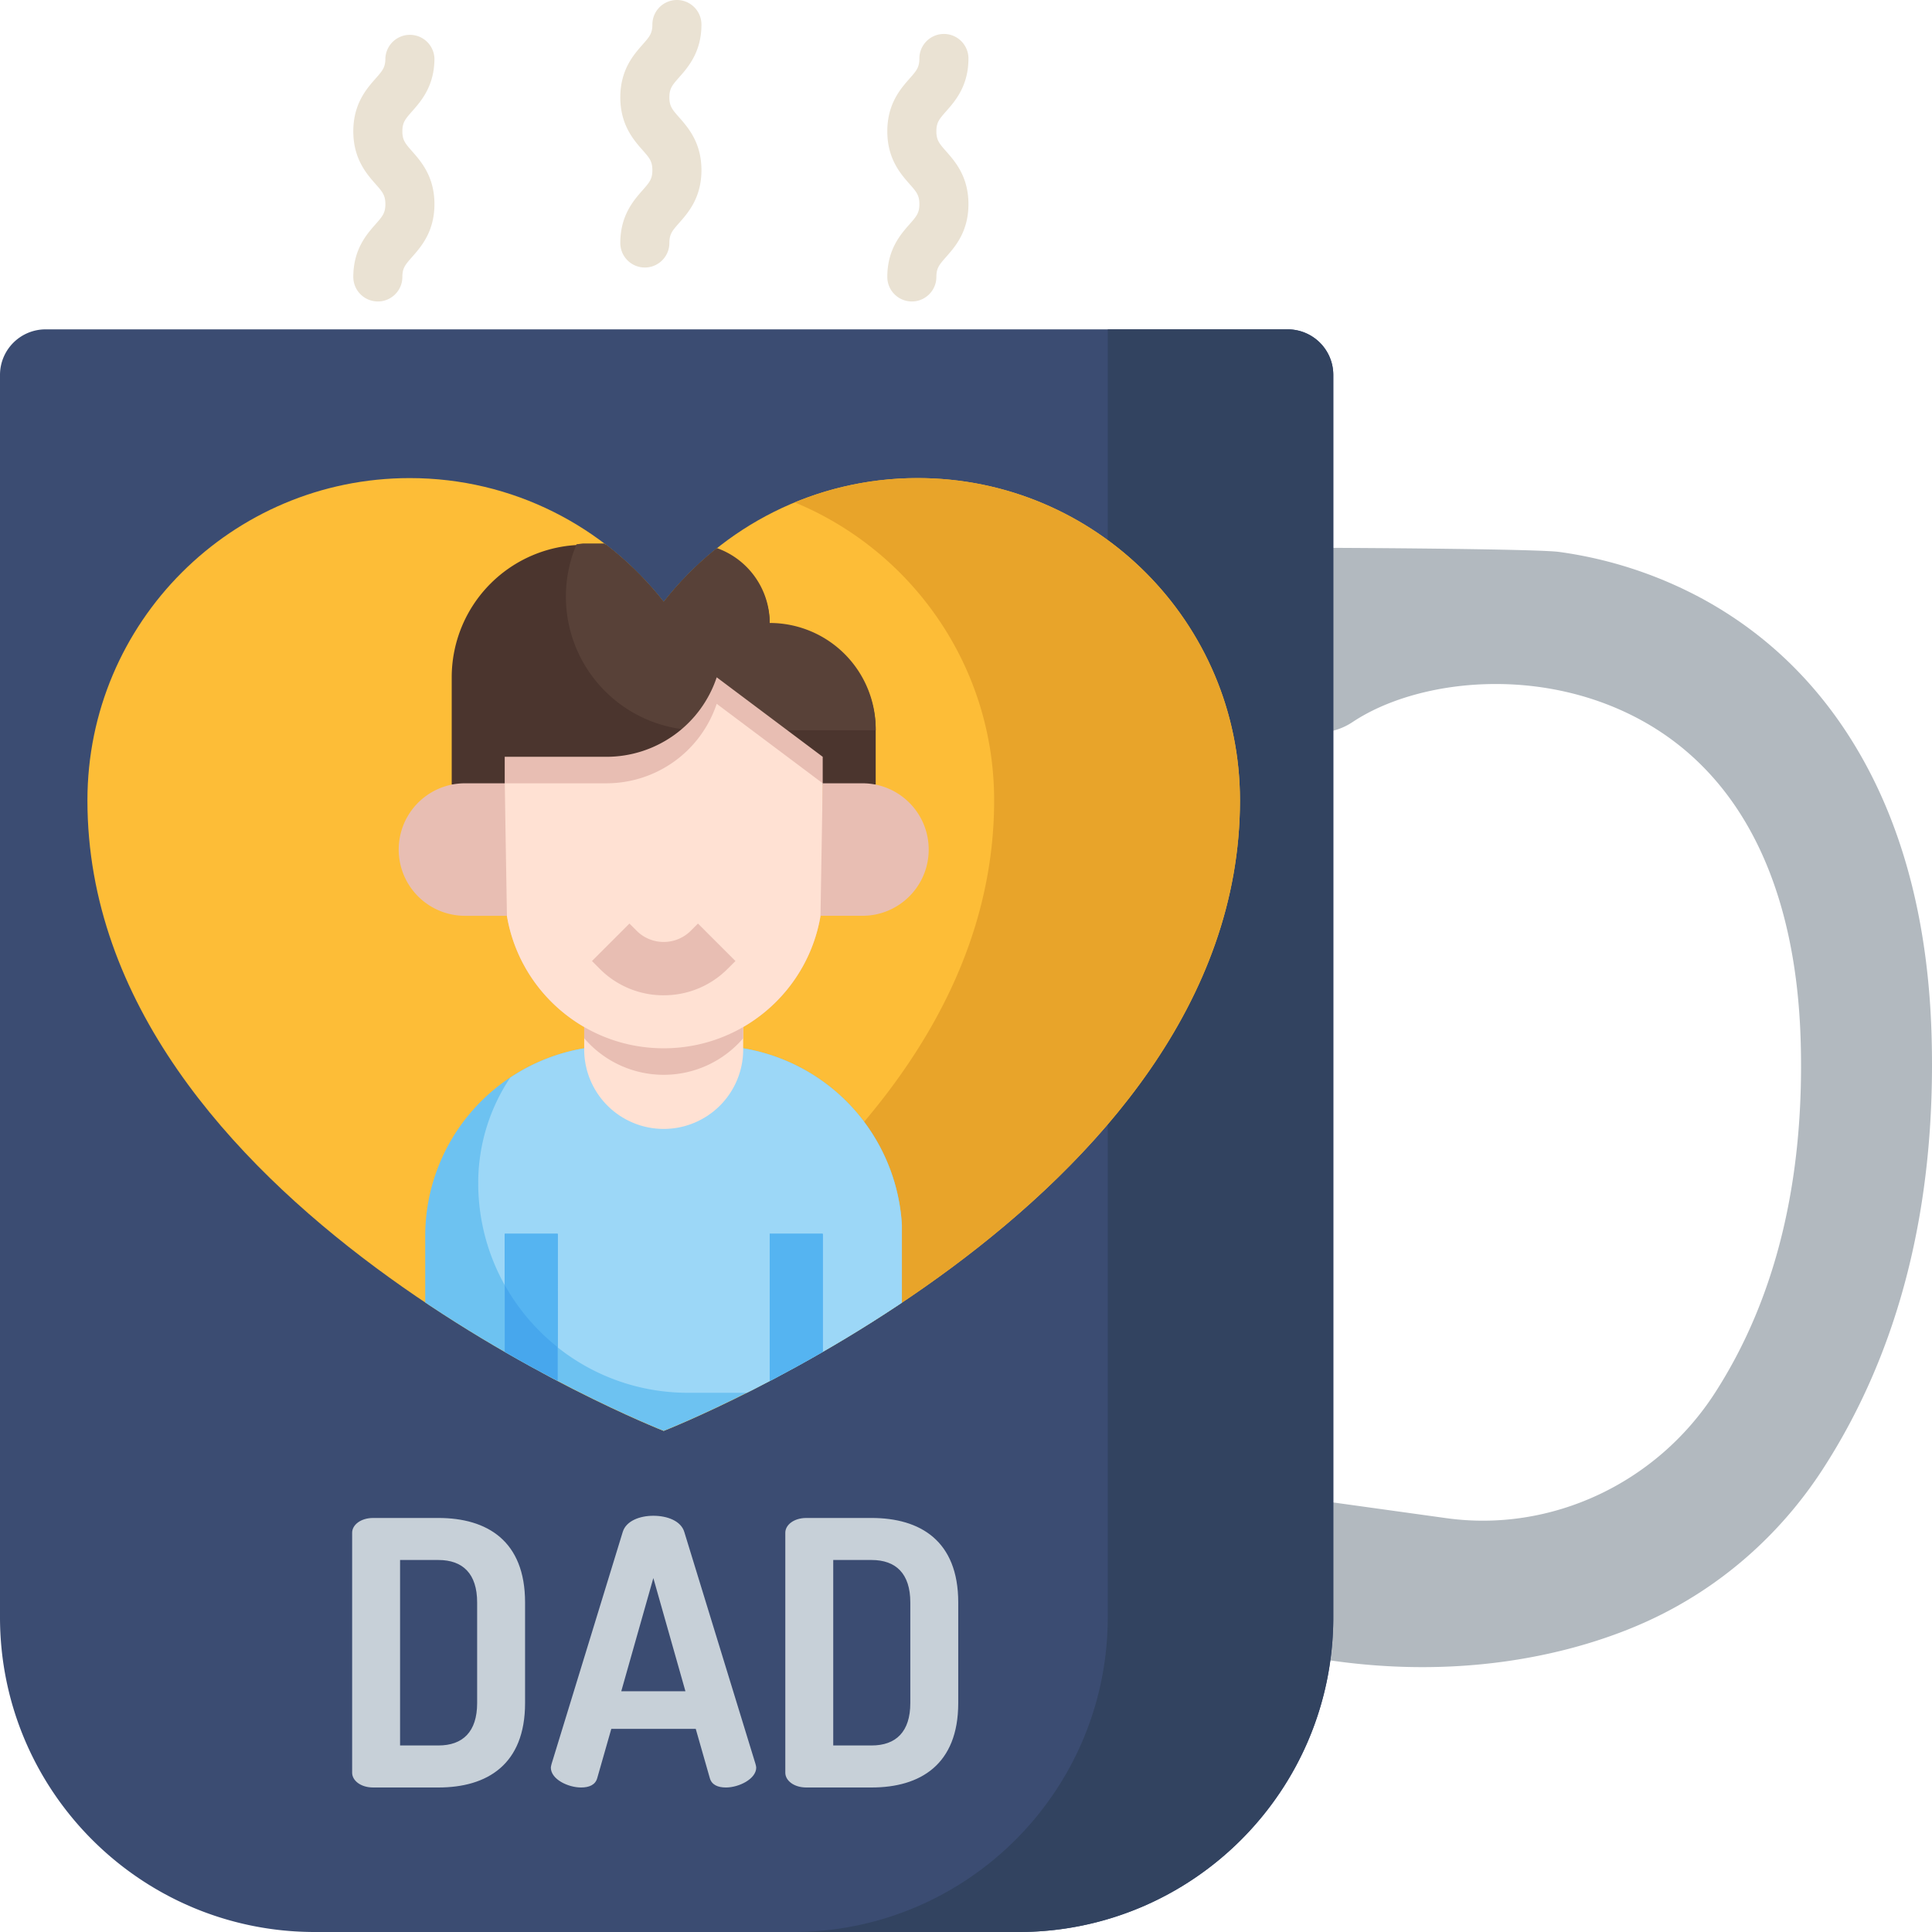 <svg xmlns="http://www.w3.org/2000/svg" fill-rule="evenodd" stroke-linejoin="round" stroke-miterlimit="2" clip-rule="evenodd" viewBox="0 0 120 120"><clipPath id="a"><path d="M41.224 37.388c-3.664-4.683-9.369-7.693-15.775-7.693-11.056 0-20.019 8.963-20.019 20.019 0 25.153 35.794 39.159 35.794 39.159s35.794-14.006 35.794-39.159c0-11.056-8.964-20.019-20.019-20.019-6.407 0-12.111 3.01-15.775 7.693z" clip-rule="nonzero"/></clipPath><g fill-rule="nonzero"><path fill="#b2b9bf" d="M119.975 64.36c-.187-6.695-1.629-12.493-4.286-17.232-2.414-4.308-5.754-7.647-9.927-9.925a26.158 26.158 0 0 0-8.93-2.923c-1.183-.163-10.678-.25-16.459-.26v11.208a3.928 3.928 0 0 0 3.652-.389c3.958-2.63 11.577-3.564 17.902-.112 6.217 3.394 9.647 10.3 9.918 19.972.242 8.637-1.555 15.982-5.34 21.837-3.631 5.616-10.173 8.662-16.665 7.76l-9.467-1.315s-.338 7.517-.967 9.648l.783.076c10.103 2.068 17.961-.069 22.298-2.085 4.37-2.03 8.086-5.28 10.747-9.395 4.766-7.372 7.035-16.41 6.741-26.866"/><path fill="#3b4c72" d="M63.259 120H19.555C8.755 120 0 111.245 0 100.445V23.288a2.832 2.832 0 0 1 2.832-2.831h77.15a2.832 2.832 0 0 1 2.832 2.831v77.157c0 10.8-8.754 19.555-19.555 19.555"/><path fill="#324360" d="M79.982 20.457H68.805v79.988c0 10.8-8.755 19.555-19.555 19.555h14.008c10.801 0 19.555-8.755 19.555-19.555V23.288a2.832 2.832 0 0 0-2.83-2.831"/><path fill="#fdbd37" d="M56.998 29.695c-6.406 0-12.11 3.01-15.774 7.692-3.664-4.682-9.368-7.692-15.774-7.692-11.057 0-20.02 8.963-20.02 20.02 0 25.152 35.793 39.158 35.793 39.158s35.794-14.006 35.794-39.158c0-11.057-8.962-20.02-20.018-20.02"/><path fill="#e8a42a" d="M56.998 29.695a19.97 19.97 0 0 0-7.635 1.51c7.268 3.002 12.385 10.157 12.385 18.51 0 17.661-17.647 29.827-28.159 35.507 4.458 2.41 7.634 3.653 7.634 3.653s35.794-14.008 35.794-39.16c0-11.057-8.963-20.02-20.019-20.02"/><path fill="#c7d0d8" d="M34.214 109.787c0-.046.023-.137.046-.229l4.419-14.405c.207-.686 1.053-1.006 1.901-1.006.87 0 1.718.32 1.923 1.006l4.421 14.405c.022.092.046.161.046.229 0 .709-1.077 1.237-1.879 1.237-.503 0-.893-.162-1.007-.596l-.87-3.046h-5.245l-.87 3.046c-.114.434-.503.596-1.007.596-.801 0-1.878-.504-1.878-1.237zm-6.983-15.503c3.023 0 5.382 1.42 5.382 5.244v6.252c0 3.824-2.359 5.244-5.382 5.244h-4.054c-.778 0-1.305-.436-1.305-.916V95.2c0-.481.527-.916 1.305-.916zm26.905 0c3.023 0 5.382 1.42 5.382 5.244v6.252c0 3.824-2.359 5.244-5.382 5.244h-4.053c-.779 0-1.306-.436-1.306-.916V95.2c0-.481.527-.916 1.306-.916zm-29.287 2.61v11.52h2.382c1.512 0 2.405-.848 2.405-2.634v-6.253c0-1.785-.894-2.633-2.405-2.633zm26.905 0v11.52h2.382c1.512 0 2.405-.848 2.405-2.634v-6.253c0-1.785-.894-2.633-2.405-2.633zm-9.181 8.152-1.993-7.03-1.992 7.03z"/></g><g clip-path="url(#a)"><g fill-rule="nonzero"><path fill="#4b352e" d="M28.057 48.735v-6.666a8.23 8.23 0 0 1 8.229-8.23h6.584a4.938 4.938 0 0 1 4.938 4.938 6.583 6.583 0 0 1 6.583 6.583v3.376"/><path fill="#584138" d="M54.391 45.277a6.583 6.583 0 0 0-6.583-6.583 4.938 4.938 0 0 0-4.938-4.938h-6.584c-.165 0-.314.04-.474.047a8.304 8.304 0 0 0 7.632 11.557h10.947z"/><path fill="#6dc2f1" d="M56.018 89.8V76.08a11.82 11.82 0 0 0-9.856-10.968h-9.876a11.82 11.82 0 0 0-9.875 11.658V89.8z"/><path fill="#9cd7f7" d="M56.018 76.08a11.82 11.82 0 0 0-9.856-10.969h-9.876a11.764 11.764 0 0 0-4.594 1.822 11.76 11.76 0 0 0-1.989 6.544c.001 7.197 5.834 13.031 13.031 13.032h13.284z"/><path fill="#ffe1d3" d="M36.286 63.795v1.316a4.938 4.938 0 1 0 9.875 0v-1.316"/><path fill="#e8beb3" d="M36.286 64.486a6.5 6.5 0 0 0 9.875 0v-.69h-9.875z"/><path fill="#e8beb3" d="M51.1 47.006v8.23c0 5.454-4.421 9.875-9.875 9.875-5.455 0-9.876-4.42-9.876-9.875v-8.23h6.319a7.218 7.218 0 0 0 6.848-4.937z"/><path fill="#ffe1d3" d="M37.667 48.652h-6.319v6.584c0 5.454 4.421 9.875 9.876 9.875 5.455 0 9.876-4.42 9.876-9.875v-6.584l-6.585-4.937a7.218 7.218 0 0 1-6.847 4.937"/><g fill="#e8beb3"><path d="M31.349 48.652h-2.47a4.115 4.115 0 1 0 0 8.23h2.608m19.613-8.23h2.469c2.273 0 4.114 1.842 4.114 4.115s-1.841 4.114-4.114 4.114h-2.607m-9.738 4.939a5.579 5.579 0 0 1-3.975-1.647l-.48-.482 2.327-2.327.482.482a2.38 2.38 0 0 0 3.292 0l.482-.482 2.327 2.327-.482.482a5.572 5.572 0 0 1-3.973 1.646"/></g></g><path fill="#47a7ed" d="M31.349 76.633h3.292v13.168h-3.292zm16.459 0H51.1v13.165h-3.292z"/><g fill="#55b4f1"><path fill-rule="nonzero" d="M31.349 79.81a13.035 13.035 0 0 0 3.291 3.87l.001-7.047h-3.292z"/><path d="M47.808 76.633H51.1v9.876h-3.292z"/></g></g><path fill="#eae2d3" fill-rule="nonzero" d="M23.468 18.725a1.525 1.525 0 0 1-1.524-1.524c0-1.706.828-2.647 1.377-3.268.435-.495.615-.7.615-1.254 0-.556-.18-.761-.615-1.255-.549-.622-1.377-1.562-1.377-3.269 0-1.706.828-2.646 1.377-3.268.435-.494.615-.699.615-1.254a1.525 1.525 0 0 1 3.048 0c0 1.706-.828 2.647-1.376 3.269-.435.494-.616.698-.616 1.253s.181.76.616 1.254c.548.623 1.376 1.563 1.376 3.27 0 1.705-.828 2.646-1.376 3.268-.435.494-.616.699-.616 1.254 0 .841-.682 1.524-1.524 1.524zm33.168 0a1.525 1.525 0 0 1-1.524-1.524c0-1.706.828-2.647 1.377-3.268.435-.495.615-.7.615-1.254 0-.556-.18-.761-.615-1.255-.549-.622-1.377-1.562-1.377-3.269 0-1.706.828-2.646 1.377-3.268.435-.494.615-.699.615-1.254a1.524 1.524 0 0 1 3.048 0c0 1.706-.828 2.647-1.377 3.269-.434.494-.615.698-.615 1.253s.181.76.615 1.254c.549.623 1.377 1.563 1.377 3.27 0 1.705-.828 2.646-1.377 3.268-.434.494-.615.699-.615 1.254 0 .841-.683 1.524-1.524 1.524zm-16.584-2.109a1.524 1.524 0 0 1-1.524-1.524c0-1.706.828-2.647 1.376-3.268.436-.495.615-.7.615-1.254 0-.556-.179-.76-.615-1.254-.548-.623-1.376-1.563-1.376-3.27 0-1.706.828-2.646 1.376-3.268.436-.494.616-.699.616-1.254a1.524 1.524 0 0 1 3.048 0c0 1.706-.828 2.646-1.376 3.269-.436.494-.616.698-.616 1.253s.18.76.616 1.254c.548.623 1.376 1.563 1.376 3.27 0 1.706-.828 2.646-1.376 3.268-.436.494-.616.699-.616 1.254 0 .841-.683 1.524-1.524 1.524z"/></svg>